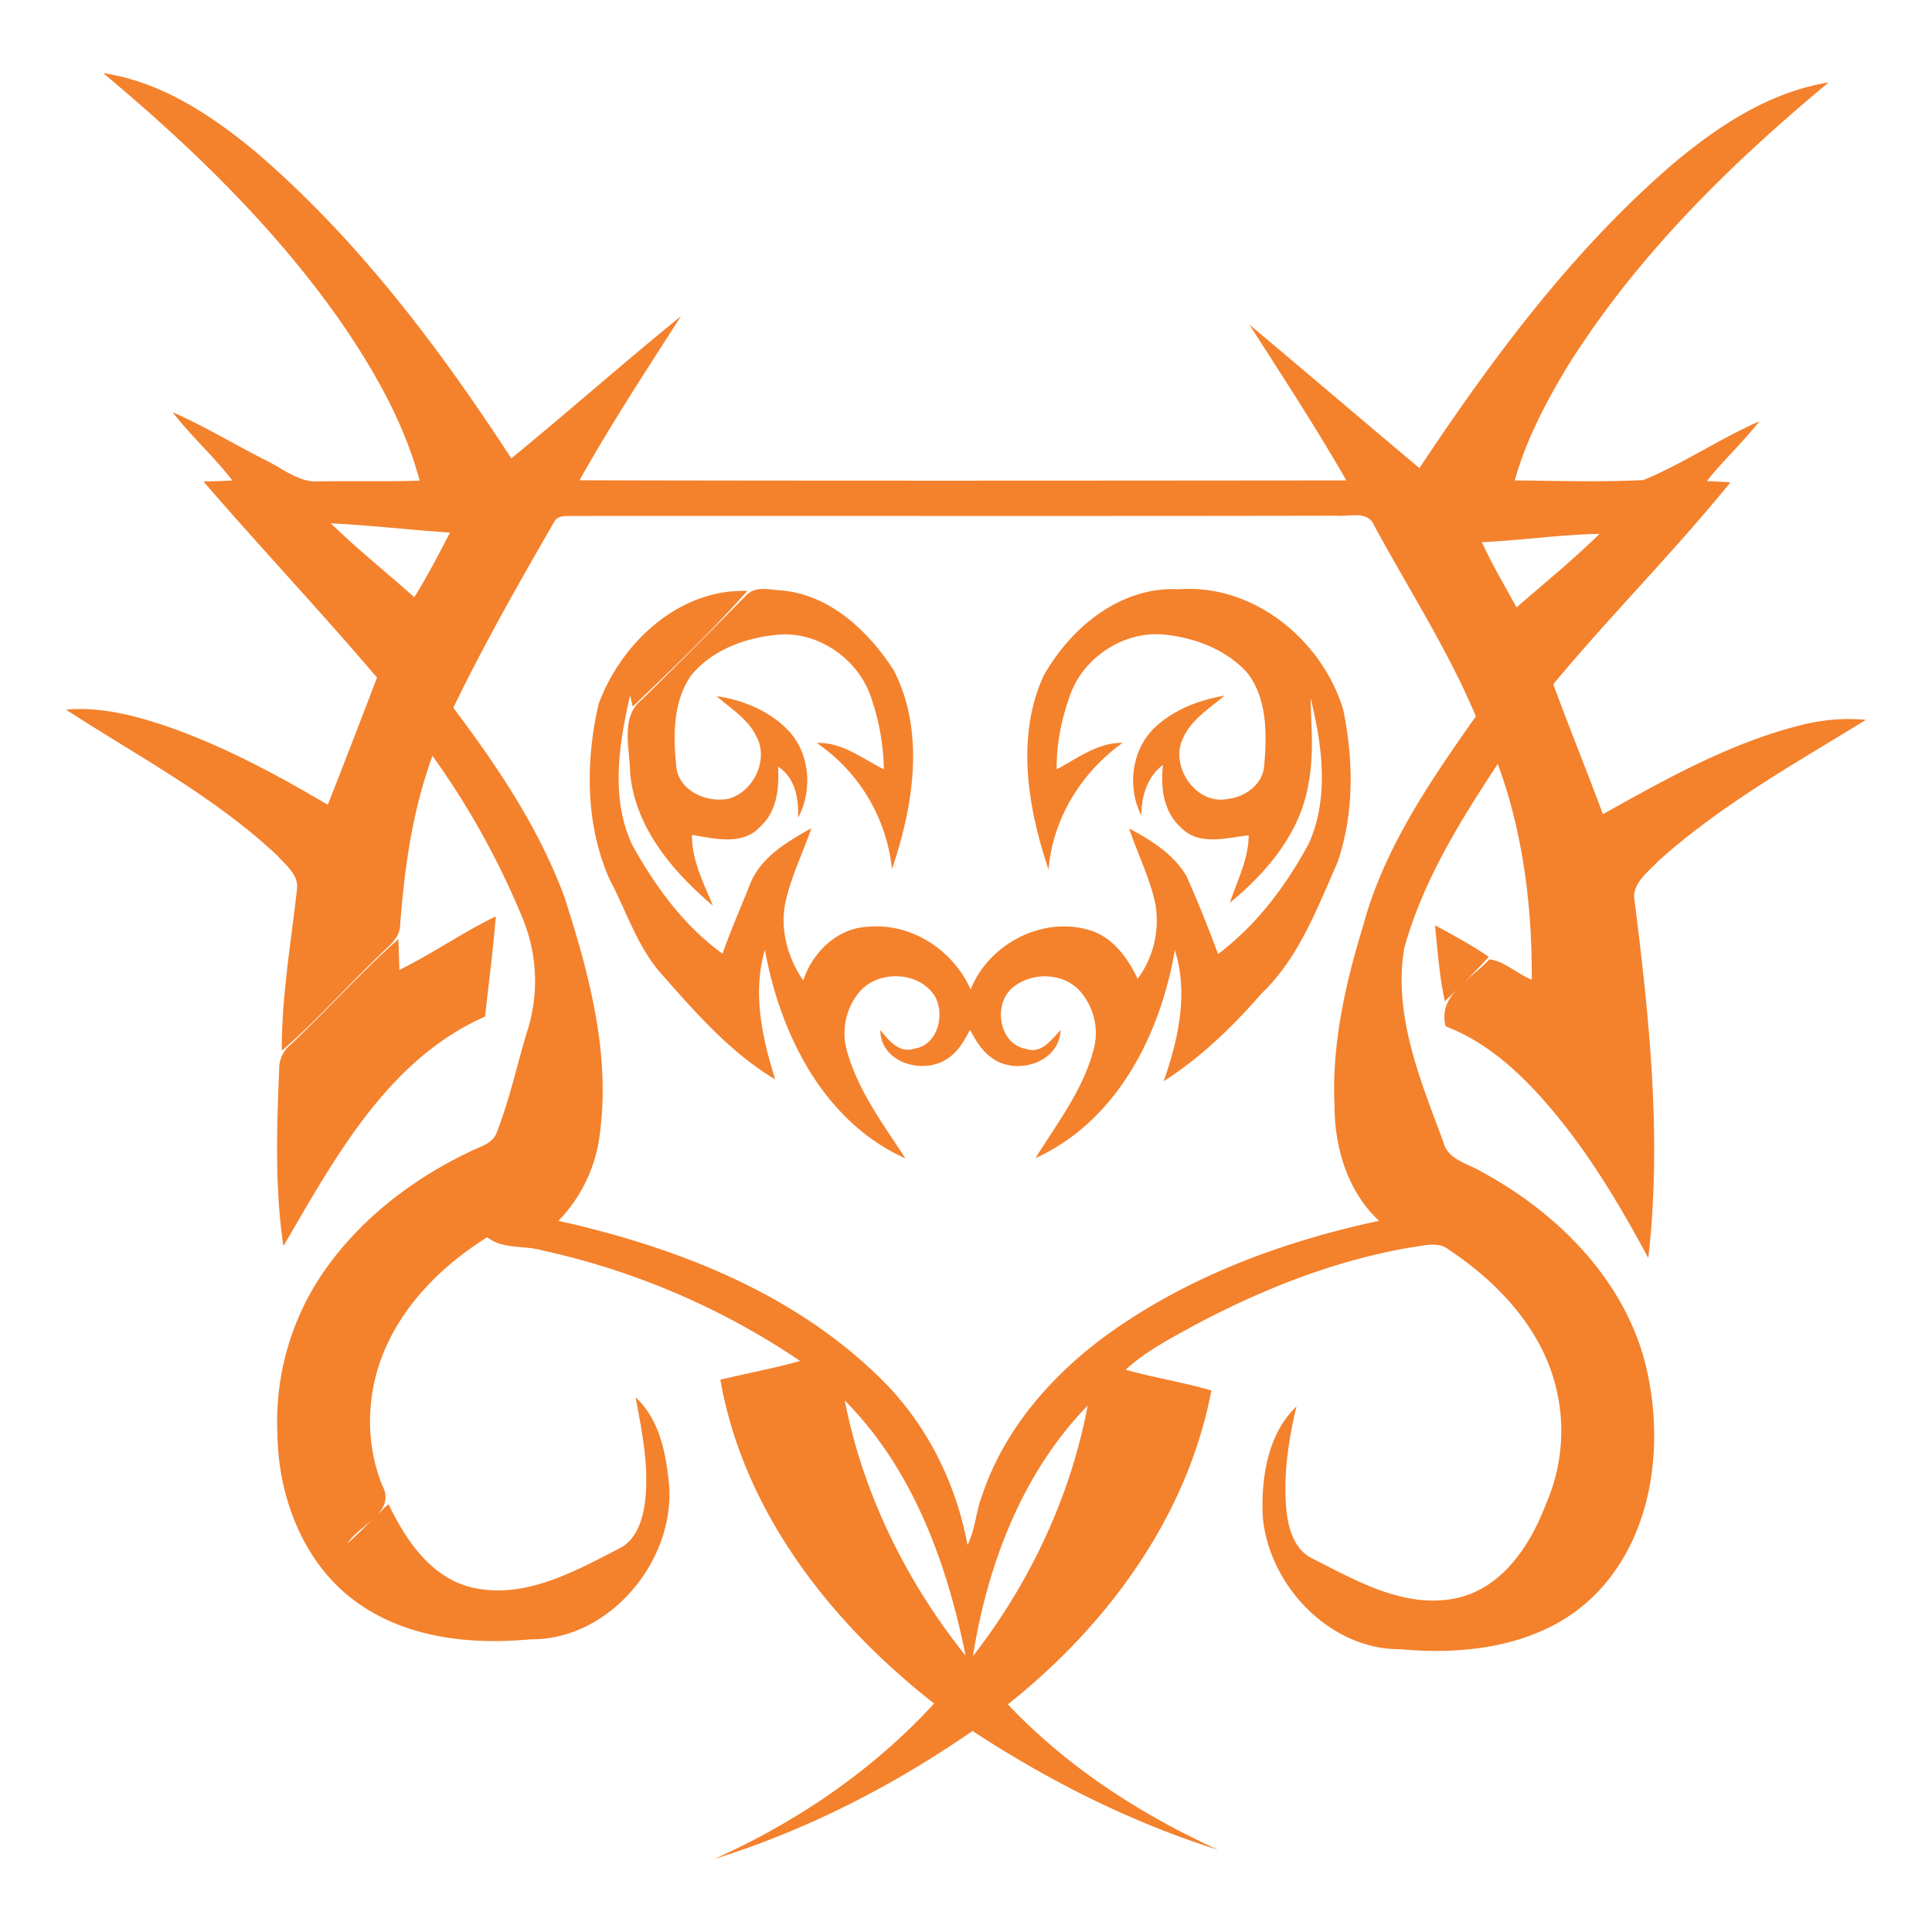 <svg class="icon" viewBox="0 0 1024 1024" version="1.1" xmlns="http://www.w3.org/2000/svg" width="20" height="20"><path d="M54.88 38.784c30.592 4.608 57.152 22.272 80.512 41.6 53.888 46.144 97.056 103.392 135.616 162.56 30.272-24.768 59.552-50.72 89.92-75.36-18.368 28.704-37.12 57.216-53.76 86.976 135.456 0.32 270.976 0.192 406.432 0.064-16.16-28.096-33.888-55.264-51.392-82.56 30.144 25.216 59.968 50.784 90.112 76.032 38.624-58.08 80.736-114.912 133.792-160.736 24.032-20.288 51.488-38.56 83.136-43.68-52.64 43.648-102.176 92.48-138.592 150.784-11.424 18.944-21.824 38.816-27.808 60.16 22.688 0.256 45.472 0.928 68.128-0.16 21.216-8.704 40.448-21.952 61.504-31.168-8.608 11.136-19.104 20.64-27.808 31.68 4.128 0.192 8.288 0.384 12.448 0.704-29.856 36.864-63.552 70.464-93.824 106.944 8.352 23.136 17.792 45.824 26.272 68.896 33.088-18.432 66.592-37.312 103.552-46.816a101.12 101.12 0 0 1 35.84-3.168c-37.856 23.296-77.12 45.184-110.304 75.104-4.928 5.344-12.16 10.464-12.608 18.272 8 63.488 14.944 127.936 7.584 191.84-14.336-26.592-29.76-52.736-49.024-76.096-15.936-19.264-34.528-37.568-58.336-46.656-4.576-16.544 13.696-25.056 23.04-35.488 7.712 0.576 14.88 7.84 22.56 10.72 0.224-38.656-4.608-77.92-18.016-114.336-20.096 30.432-39.808 62.272-49.6 97.728-5.92 35.392 8.608 70.016 20.736 102.592 2.272 9.408 12.576 11.296 19.808 15.584 41.856 22.464 78.88 60 88.608 107.872 8.48 40.768 1.6 88.32-29.664 118.176-26.752 25.504-66.176 30.592-101.536 27.264-37.632 0.288-70.016-34.208-72.96-70.688-0.8-20.256 2.592-43.296 17.888-57.984-4.352 18.528-7.264 37.696-5.12 56.736 1.184 9.216 4.544 19.52 13.536 23.84 23.776 12.032 49.696 27.2 77.408 20.8 23.904-5.76 38.432-28.416 46.592-50.016a96.512 96.512 0 0 0-3.232-83.488c-11.104-21.152-28.96-38.016-48.672-51.136-4.48-3.552-10.368-2.464-15.584-1.696-41.76 6.4-81.6 22.08-118.784 41.824-12.736 7.008-25.888 13.76-36.672 23.68 15.008 4.192 30.464 6.656 45.44 10.976-12.704 66.976-55.264 124.64-107.872 166.4 31.296 33.088 70.144 58.24 111.456 77.088-46.176-14.528-89.76-36.544-130.176-63.008-41.984 29.056-88.064 52.704-136.896 67.872 43.712-19.552 84.096-47.04 116.544-82.4-54.784-42.88-101.024-101.664-113.312-171.648 14.08-3.392 28.352-5.984 42.304-9.92a393.536 393.536 0 0 0-136.544-58.56c-9.632-2.88-21.024-0.448-29.312-7.04-22.08 13.824-41.824 32.768-52.96 56.64-11.008 23.328-12.352 51.264-2.56 75.2 7.392 13.856-12.352 20.512-18.624 30.56 7.52-6.688 14.304-14.176 21.824-20.896 9.184 19.008 22.464 39.04 44.384 44.192 27.744 6.304 54.016-8.384 77.824-20.672 8.8-4.32 12.224-14.336 13.568-23.424 2.624-19.008-1.344-38.048-4.8-56.704 12.8 11.776 16.192 30.08 17.76 46.656 2.88 40.576-32 82.144-73.632 81.568-31.072 2.976-64.64-0.544-90.848-18.848-28.768-19.936-42.688-55.808-43.136-89.952a140.224 140.224 0 0 1 20.192-79.328c19.104-30.976 48.736-54.464 81.28-70.08 5.376-2.88 12.864-4.224 14.912-10.816 6.784-17.28 10.592-35.552 16.032-53.312a87.168 87.168 0 0 0-2.592-60.128 423.52 423.52 0 0 0-47.648-85.792c-10.56 28.832-14.912 59.488-17.152 89.984-0.256 7.2-6.848 11.328-11.296 16.064-17.344 16.512-33.184 34.656-51.392 50.208-0.16-28.768 4.896-57.28 8.064-85.824 0.8-7.424-5.92-12.48-10.368-17.472-33.28-31.328-74.048-52.768-112.096-77.44 17.856-1.632 35.488 2.848 52.288 8.448 30.4 10.4 58.88 25.664 86.464 41.984 8.864-22.4 17.472-44.896 26.112-67.392-29.952-35.232-61.76-68.928-92-103.968 5.088-0.096 10.208-0.224 15.296-0.512-9.728-12.768-21.888-23.488-31.648-36.224 16.96 7.456 32.832 17.152 49.376 25.504 9.088 4.32 17.472 11.872 28.16 11.2 17.792-0.352 35.616 0.192 53.408-0.416-8-29.792-23.264-57.056-40.544-82.368C146.752 121.6 102.016 78.304 54.816 38.848z m238.496 238.432c-18.56 32.16-36.928 64.48-53.12 97.92 23.36 31.008 45.408 63.712 58.912 100.352 12.992 40.32 24.48 82.88 18.752 125.568a79.68 79.68 0 0 1-21.952 46.016c61.248 13.632 122.784 37.344 168.64 81.504 25.376 23.936 41.856 56.096 48.192 90.304 4.16-8.288 4.416-17.792 7.776-26.368 12.416-37.152 40.064-67.264 71.936-89.088 41.44-28.416 89.504-45.92 138.432-56.352-16.704-15.52-23.552-38.688-23.616-60.928-1.536-32.544 5.728-64.704 15.2-95.616 11.072-41.056 35.552-76.576 59.712-110.848-14.752-35.2-35.808-67.68-53.984-101.312-3.328-7.904-13.024-4.416-19.648-5.024-135.808 0.256-271.648 0.032-407.456 0.128-3.104-0.032-6.496 0.448-7.744 3.776z m-118.048 0.16c14.144 13.728 29.536 26.08 44.256 39.136 6.944-11.04 12.896-22.688 18.944-34.24-21.088-1.376-42.08-3.872-63.168-4.896z m610.144 10.048c5.376 11.904 12.096 23.072 18.336 34.528 14.752-12.896 30.016-25.248 44-39.008-20.832 0.448-41.504 3.424-62.336 4.448zM447.744 742.272c9.632 49.408 32.64 96.096 64.064 135.296-9.952-49.312-28-98.88-64.064-135.296z m67.904 135.552c30.112-38.688 51.776-84.576 60.832-132.8-34.784 35.68-53.056 84.288-60.832 132.8z" fill="#F4812C"></path><path d="M395.84 315.264c4.672-4.8 12-2.656 17.888-2.368 25.952 2.08 46.72 21.6 60.064 42.56 16.704 32.64 10.272 71.872-1.024 105.216a92.576 92.576 0 0 0-39.872-66.88c13.44-0.512 24.192 8.32 35.584 13.984a124.224 124.224 0 0 0-6.912-38.496c-7.008-20.512-28.896-35.424-50.656-32.736-16.64 1.696-33.888 8.256-44.672 21.536-9.696 14.048-9.472 32.32-7.744 48.64 1.568 12.704 16.32 18.944 27.744 16.608 13.344-3.776 21.504-21.024 14.464-33.376-4.48-9.12-13.504-14.432-20.864-20.96 14.08 1.984 28.064 7.872 38.048 18.24 11.488 12.256 12.896 31.712 5.088 46.272 0.384-10.144-1.376-21.248-10.592-27.168 0.64 11.296-0.512 23.776-9.472 31.808-9.312 10.272-24.288 6.304-36.16 4.352-0.16 13.44 6.176 25.504 11.136 37.6-21.472-18.304-41.728-41.856-43.936-71.232-0.224-12.608-5.248-29.088 6.368-38.144 18.72-18.304 37.12-36.928 55.52-55.488z" fill="#F4812C"></path><path d="M553.152 358.176c14.304-25.568 40.8-47.456 71.616-45.856 39.744-2.912 76.096 26.944 87.2 63.968 5.472 26.688 5.856 55.136-3.2 81.12-10.848 24.416-20.448 50.4-40.224 69.28-15.232 17.568-32.16 33.792-51.776 46.4 7.744-22.048 13.216-46.624 5.92-69.568-7.584 44.768-30.72 90.72-73.856 110.304 11.584-18.624 25.504-36.512 30.976-58.176a33.504 33.504 0 0 0-7.2-30.112c-8.544-9.92-24.992-10.528-35.072-2.688-11.488 8.256-8.544 30.624 6.336 33.088 8.096 2.912 13.472-5.024 18.304-10.016-0.8 17.888-24.448 24.48-37.12 14.304-4.96-3.648-8.032-9.12-10.944-14.4-2.912 5.504-6.048 11.232-11.296 14.816-12.544 9.408-36.128 3.104-36.224-14.656 4.448 5.344 9.952 12.544 17.984 9.824 12.352-1.76 16.32-17.664 11.104-27.488-8.224-13.664-30.4-14.496-40.32-2.368-6.912 8.256-9.44 19.84-6.656 30.24 5.696 21.472 19.296 39.456 31.2 57.792-43.424-19.52-66.272-65.696-74.496-110.496-6.72 22.752-1.44 46.592 5.472 68.608-23.552-14.048-41.824-34.944-59.776-55.296-13.248-14.592-18.976-33.76-28.064-50.816-12.8-28.992-12.768-62.272-5.792-92.736 11.872-32.416 42.624-61.312 78.816-60.032-18.976 21.568-39.968 41.44-60.704 61.312a1692.704 1692.704 0 0 1-1.408-5.952c-5.824 25.728-10.496 54.144 1.024 79.008 12.16 22.016 27.392 43.04 47.968 57.888 4.288-12.192 9.504-24.064 14.304-36.096 5.376-14.752 19.904-23.168 32.864-30.464-4.608 13.248-10.976 25.952-13.888 39.712-2.816 14.304 1.312 29.216 9.536 41.056 4.896-15.136 18.368-28.096 34.848-28.512 22.848-1.888 44.704 12.608 53.856 33.312 9.472-24.128 38.144-39.136 63.2-31.424 12.256 3.744 20 14.688 25.344 25.696a51.84 51.84 0 0 0 9.344-39.648c-2.912-13.888-9.44-26.592-13.856-40 11.584 6.208 23.616 13.664 30.368 25.28 6.048 13.568 11.584 27.328 16.736 41.28 20.416-15.36 36.064-36.256 48.096-58.592 10.912-24.256 7.104-52.128 0.928-77.12 0.352 15.008 1.856 30.208-1.056 45.12-4.096 25.92-21.952 47.264-41.696 63.392 3.872-11.744 9.888-23.072 9.952-35.744-11.872 1.344-26.592 5.792-36-4.224-9.312-8.352-10.72-21.344-9.44-33.056-8.448 6.336-11.328 16.576-11.488 26.72-7.648-15.072-5.12-35.264 7.552-46.88 9.984-9.28 23.264-14.336 36.576-16.544-8.128 6.784-17.76 12.768-22.144 22.816-6.88 14.688 7.008 35.2 23.616 31.936 9.44-0.96 18.976-7.776 19.552-17.888 1.472-16.224 1.632-34.464-8.32-48.224-10.752-12.512-27.2-19.04-43.296-20.864-21.408-2.88-43.424 11.04-50.976 31.104-4.672 12.8-7.584 26.432-7.392 40.128 11.104-5.824 21.728-14.208 34.912-14.016-21.92 15.808-36.896 39.936-39.232 67.104-10.944-32.544-17.44-70.368-2.56-102.752zM211.68 514.112c17.472-8.672 33.568-19.904 51.104-28.416-1.408 17.728-3.776 35.424-5.696 53.12-51.552 22.688-79.808 75.296-106.88 121.664-4.608-31.04-3.52-62.56-2.24-93.792a16.416 16.416 0 0 1 6.336-13.248c19.264-18.208 36.96-38.016 56.768-55.648 0.352 5.44 0.448 10.848 0.608 16.288zM760.608 490.432c9.664 5.248 19.392 10.464 28.48 16.704-7.424 8.192-15.328 15.904-23.296 23.552-2.912-13.248-3.808-26.816-5.216-40.256z" fill="#F4812C"></path></svg>
